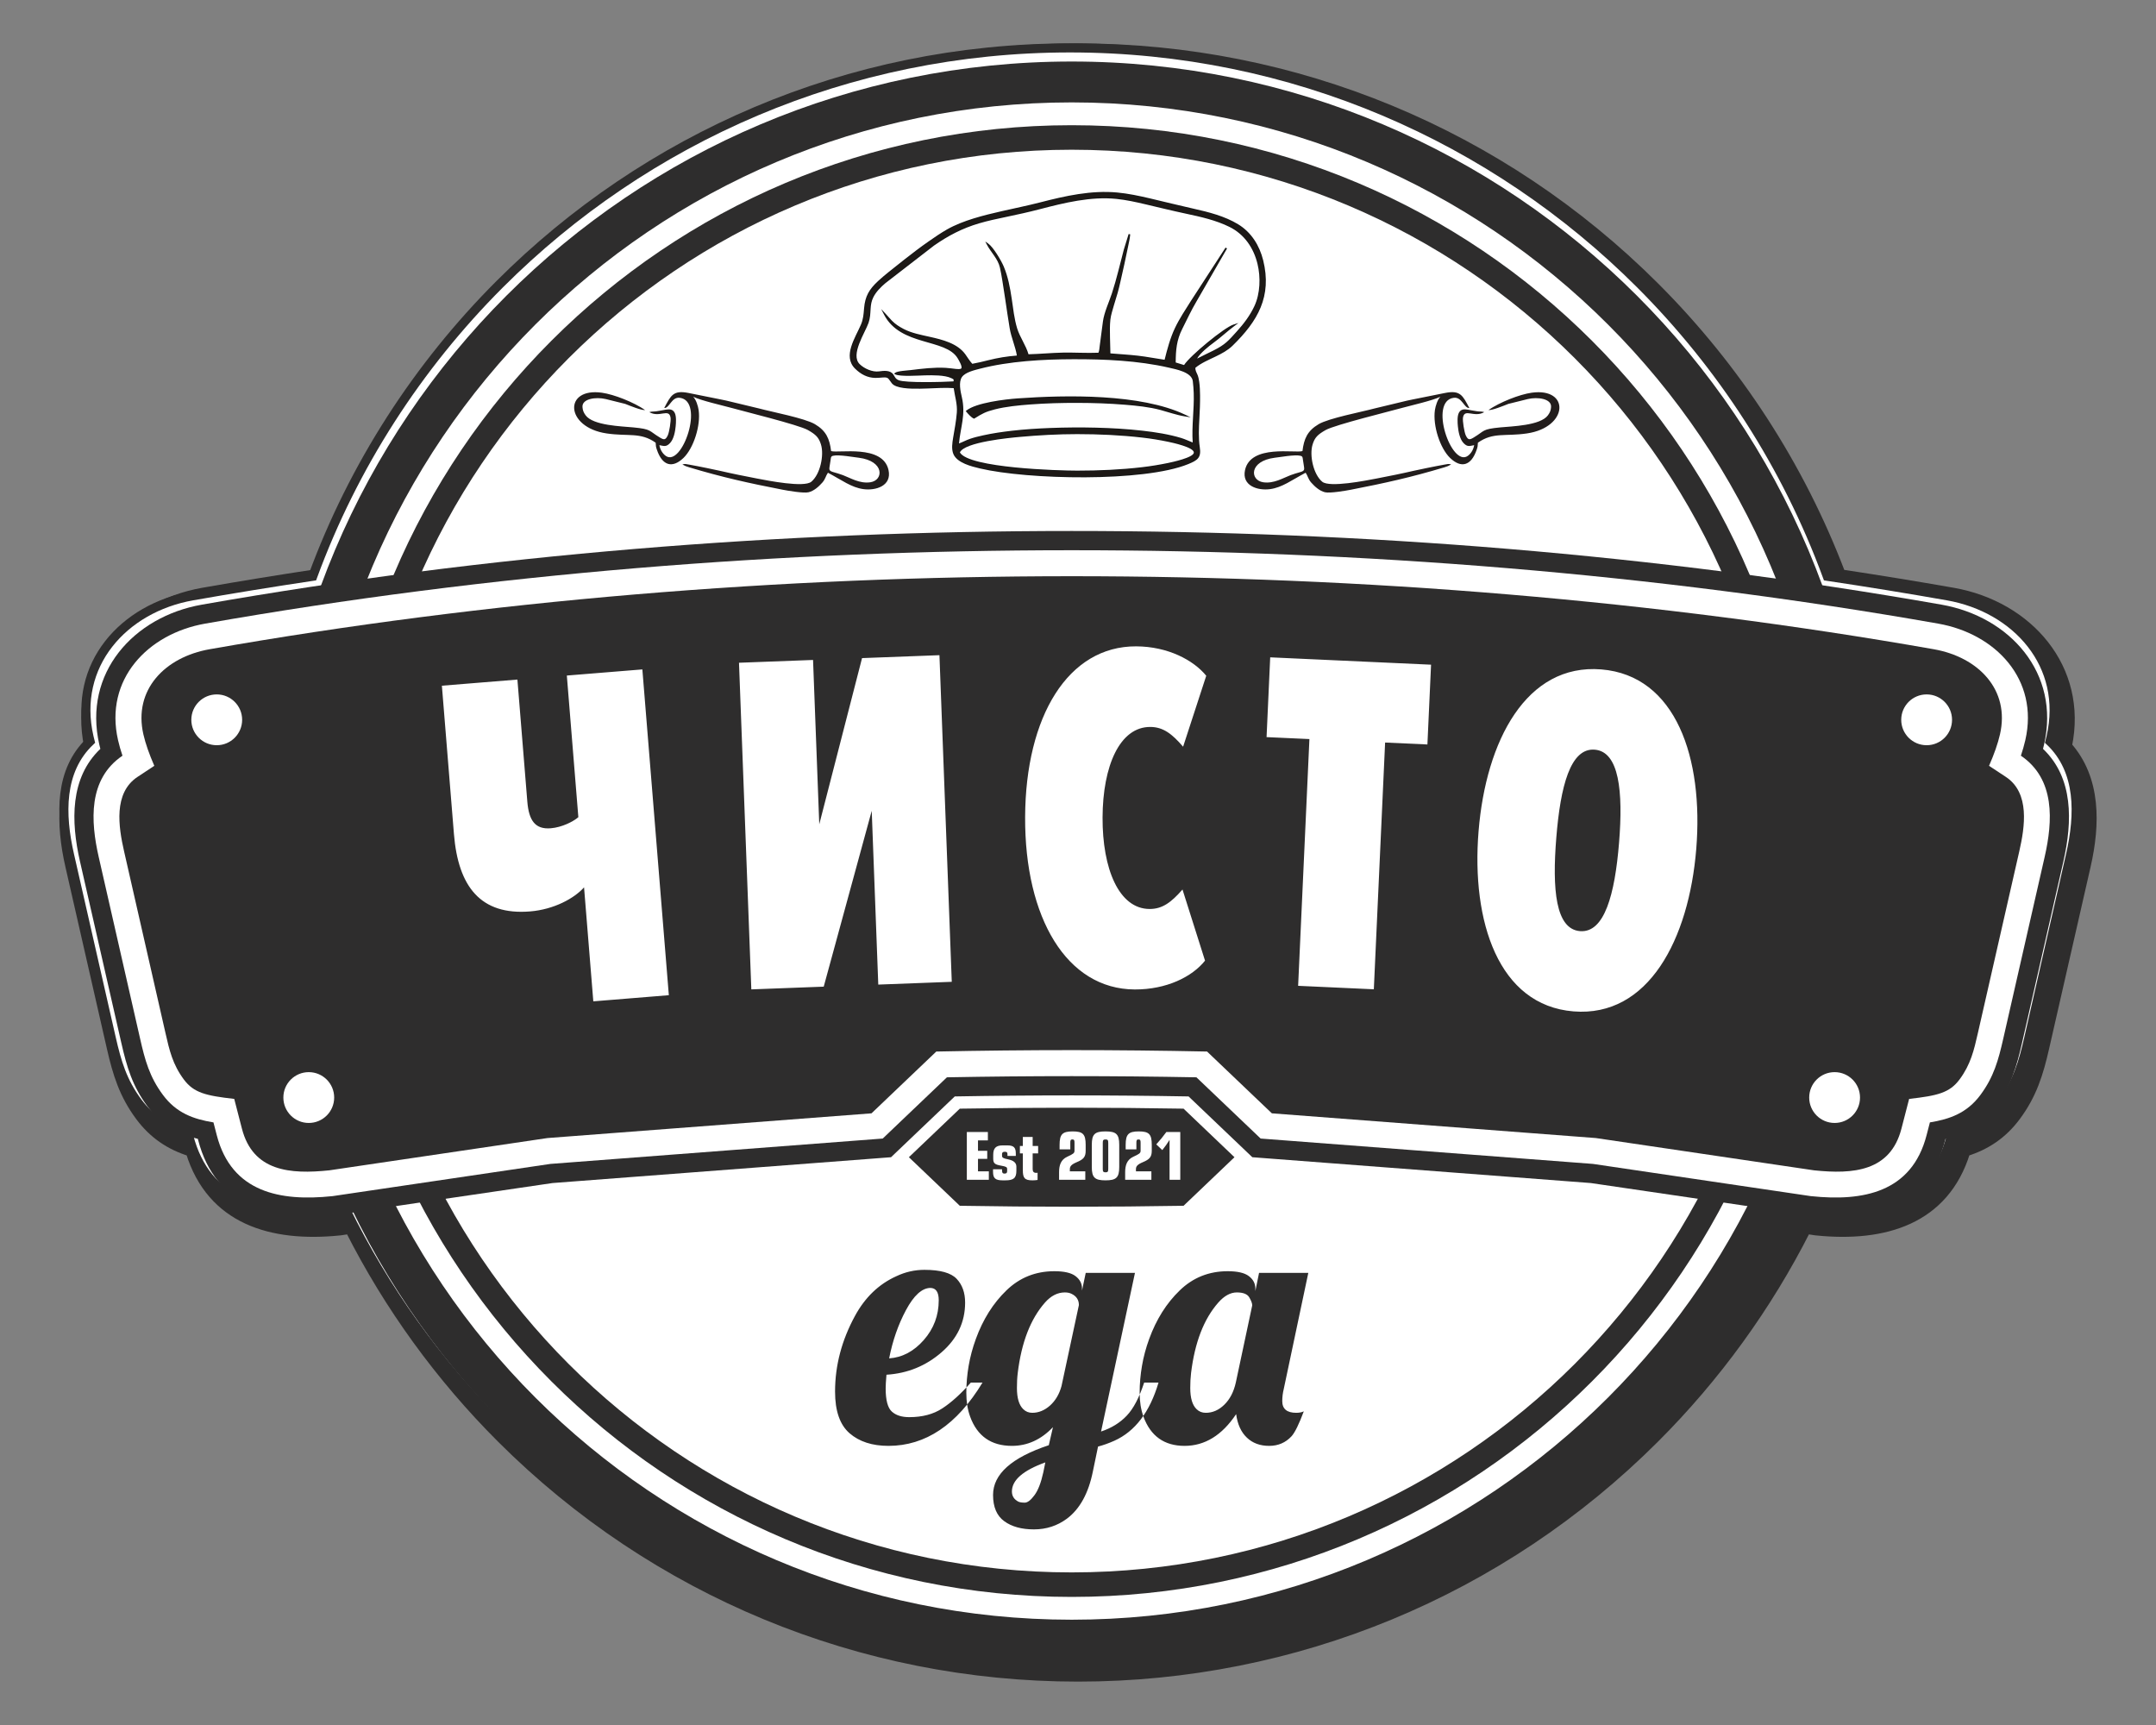 <?xml version="1.0" encoding="UTF-8"?> <svg xmlns="http://www.w3.org/2000/svg" width="135" height="108" viewBox="0 0 135 108" fill="none"><rect x="0" y="0" width="135" height="108" fill="#808080" stroke="none"/> <path fill-rule="evenodd" clip-rule="evenodd" d="M5.547 46.705C4.532 41.84 7.993 37.909 12.709 37.08C15.043 36.67 17.382 36.289 19.725 35.935C22.287 29.183 26.272 23.045 31.387 17.938C40.995 8.343 53.909 3 67.5 3C81.091 3 94.005 8.343 103.613 17.938C108.728 23.045 112.713 29.183 115.275 35.935C117.618 36.289 119.957 36.67 122.291 37.08C127.007 37.909 130.468 41.84 129.453 46.705C131.287 48.767 131.219 51.622 130.629 54.207C129.763 58.005 128.896 61.802 128.03 65.599C127.659 67.226 127.253 68.537 126.24 69.898C125.403 71.022 124.369 71.711 123.086 72.114C121.768 76.406 117.958 77.495 113.76 77.068L113.675 77.059L113.59 77.046C113.429 77.022 113.268 76.998 113.108 76.974C110.661 81.808 107.45 86.231 103.613 90.062C94.005 99.657 81.091 105 67.5 105C53.909 105 40.995 99.657 31.387 90.062C27.55 86.231 24.339 81.808 21.892 76.974C21.732 76.998 21.571 77.022 21.41 77.046L21.325 77.059L21.24 77.068C17.042 77.495 13.232 76.406 11.914 72.114C10.631 71.711 9.597 71.022 8.76 69.898C7.747 68.537 7.341 67.226 6.97 65.599C6.104 61.802 5.237 58.005 4.371 54.207C3.781 51.622 3.712 48.767 5.547 46.705Z" fill="#2E2D2D" stroke="#2E2D2D" stroke-width="0.567"></path> <path fill-rule="evenodd" clip-rule="evenodd" d="M21.626 75.694C21.259 75.749 20.892 75.805 20.525 75.86L20.46 75.87L20.394 75.877C16.497 76.269 12.914 75.358 11.818 71.119C11.812 71.094 11.806 71.07 11.799 71.046C10.523 70.729 9.472 70.145 8.619 68.998C7.67 67.721 7.313 66.511 6.967 64.99C6.096 61.166 5.224 57.342 4.353 53.518C3.778 50.994 3.715 48.246 5.641 46.413C5.618 46.322 5.596 46.231 5.575 46.141C4.539 41.63 7.733 38.066 12.051 37.306C14.556 36.865 17.067 36.457 19.584 36.081C22.134 29.142 26.164 22.918 31.291 17.791C40.429 8.652 53.055 3 67 3C80.945 3 93.571 8.652 102.709 17.791C107.836 22.918 111.866 29.142 114.416 36.081C116.933 36.457 119.444 36.865 121.949 37.306C126.267 38.066 129.461 41.63 128.425 46.141C128.404 46.231 128.382 46.322 128.359 46.413C130.285 48.246 130.222 50.994 129.647 53.518C128.776 57.342 127.904 61.166 127.033 64.99C126.687 66.511 126.33 67.721 125.381 68.998C124.528 70.145 123.477 70.729 122.201 71.046C122.194 71.07 122.188 71.094 122.182 71.119C121.086 75.358 117.503 76.269 113.606 75.877L113.54 75.87L113.475 75.86C113.108 75.805 112.741 75.749 112.374 75.694C109.908 80.726 106.63 85.288 102.709 89.209C93.571 98.347 80.945 104 67 104C53.055 104 40.429 98.347 31.291 89.209C27.37 85.289 24.092 80.726 21.626 75.694Z" fill="white" stroke="#2E2D2D" stroke-width="0.567"></path> <path fill-rule="evenodd" clip-rule="evenodd" d="M67.104 7.839C79.826 7.839 91.344 12.996 99.681 21.333C108.019 29.67 113.175 41.188 113.175 53.91C113.175 66.632 108.019 78.15 99.681 86.487C91.344 94.825 79.826 99.981 67.104 99.981C54.382 99.981 42.864 94.825 34.527 86.487C26.19 78.15 21.033 66.632 21.033 53.91C21.033 41.188 26.19 29.67 34.527 21.333C42.864 12.996 54.382 7.839 67.104 7.839ZM98.596 22.418C90.536 14.359 79.402 9.374 67.104 9.374C54.806 9.374 43.672 14.359 35.612 22.418C27.553 30.478 22.568 41.612 22.568 53.91C22.568 66.208 27.553 77.342 35.612 85.402C43.672 93.461 54.806 98.446 67.104 98.446C79.402 98.446 90.536 93.461 98.596 85.402C106.655 77.342 111.64 66.208 111.64 53.91C111.64 41.612 106.655 30.478 98.596 22.418V22.418Z" fill="#2E2D2D"></path> <path fill-rule="evenodd" clip-rule="evenodd" d="M67.105 3.852C80.927 3.852 93.442 9.455 102.501 18.514C111.559 27.572 117.162 40.087 117.162 53.91C117.162 67.733 111.559 80.247 102.501 89.306C93.442 98.364 80.927 103.967 67.105 103.967C53.282 103.967 40.767 98.364 31.709 89.306C22.65 80.247 17.047 67.733 17.047 53.91C17.047 40.087 22.65 27.572 31.709 18.514C40.767 9.455 53.282 3.852 67.105 3.852ZM100.691 20.323C92.096 11.727 80.221 6.411 67.105 6.411C53.988 6.411 42.113 11.727 33.518 20.323C24.922 28.919 19.606 40.793 19.606 53.91C19.606 67.026 24.922 78.901 33.518 87.496C42.113 96.092 53.988 101.408 67.105 101.408C80.221 101.408 92.096 96.092 100.691 87.496C109.287 78.901 114.603 67.026 114.603 53.91C114.603 40.793 109.287 28.919 100.691 20.323Z" fill="#2E2D2D"></path> <path fill-rule="evenodd" clip-rule="evenodd" d="M74.424 68.646C69.545 68.56 64.664 68.56 59.784 68.646C58.698 69.682 57.611 70.718 56.525 71.754L55.793 72.452L54.786 72.529C48.056 73.043 41.326 73.556 34.596 74.069C30.076 74.737 25.555 75.389 21.038 76.074L20.973 76.084L20.908 76.091C17.044 76.479 13.493 75.577 12.407 71.374C12.401 71.35 12.394 71.326 12.388 71.302C11.123 70.988 10.081 70.409 9.236 69.272C8.295 68.007 7.941 66.807 7.598 65.299C6.735 61.509 5.871 57.718 5.007 53.928C4.437 51.426 4.375 48.702 6.284 46.885C6.261 46.795 6.239 46.705 6.218 46.615C5.192 42.144 8.357 38.611 12.638 37.857C30.59 34.698 48.881 33.244 67.104 33.244C85.328 33.244 103.618 34.698 121.571 37.857C125.852 38.611 129.017 42.144 127.99 46.615C127.97 46.705 127.948 46.795 127.925 46.885C129.834 48.702 129.771 51.426 129.202 53.928C128.338 57.718 127.474 61.509 126.611 65.299C126.267 66.807 125.914 68.007 124.973 69.272C124.127 70.409 123.086 70.988 121.821 71.302C121.814 71.326 121.808 71.35 121.802 71.374C120.716 75.577 117.164 76.479 113.301 76.091L113.236 76.084L113.171 76.074C108.654 75.389 104.132 74.737 99.613 74.069C92.883 73.556 86.153 73.043 79.423 72.529L78.415 72.452L77.684 71.754C76.597 70.718 75.511 69.682 74.424 68.646V68.646Z" fill="#2E2D2D"></path> <path fill-rule="evenodd" clip-rule="evenodd" d="M126.54 47.313C128.701 48.779 128.539 51.411 128.026 53.66C127.163 57.45 126.299 61.241 125.436 65.031C125.13 66.372 124.848 67.419 124.006 68.553C123.158 69.694 122.081 70.07 120.842 70.272C120.773 70.539 120.704 70.805 120.635 71.072C119.706 74.666 116.644 75.227 113.422 74.891L113.387 74.888L113.352 74.883C108.817 74.212 104.282 73.541 99.747 72.871C93.003 72.356 86.259 71.841 79.515 71.327L78.936 71.283L78.516 70.882C77.316 69.738 76.116 68.593 74.916 67.449C69.707 67.351 64.501 67.351 59.293 67.449C58.093 68.593 56.893 69.738 55.693 70.882L55.273 71.283L54.694 71.327C47.95 71.841 41.206 72.356 34.462 72.871C29.927 73.541 25.392 74.212 20.857 74.883L20.822 74.888L20.787 74.891C17.565 75.227 14.502 74.666 13.573 71.072C13.504 70.805 13.435 70.539 13.366 70.272C12.128 70.07 11.051 69.694 10.203 68.553C9.36 67.419 9.078 66.372 8.773 65.031C7.91 61.241 7.046 57.45 6.182 53.66C5.67 51.411 5.507 48.779 7.669 47.313C7.561 46.994 7.467 46.671 7.393 46.345C6.518 42.537 9.254 39.676 12.846 39.044C30.703 35.901 48.979 34.449 67.104 34.449C85.23 34.449 103.506 35.901 121.362 39.044C124.955 39.676 127.69 42.537 126.816 46.345C126.741 46.671 126.647 46.994 126.54 47.313V47.313Z" fill="white"></path> <path fill-rule="evenodd" clip-rule="evenodd" d="M58.628 65.835C57.275 67.124 55.923 68.415 54.57 69.704C47.807 70.22 41.044 70.736 34.281 71.252C29.727 71.926 25.173 72.599 20.619 73.273C18.16 73.529 15.841 73.339 15.149 70.665C14.989 70.044 14.828 69.422 14.667 68.801C12.889 68.599 12.135 68.424 11.509 67.582C10.81 66.642 10.607 65.755 10.36 64.67C9.497 60.88 8.633 57.089 7.769 53.299C7.42 51.766 7.092 49.644 8.612 48.64C8.962 48.409 9.312 48.178 9.662 47.947C9.341 47.211 9.113 46.563 8.979 45.981C8.337 43.184 10.33 41.138 13.129 40.647C47.754 34.552 86.455 34.552 121.08 40.647C123.879 41.138 125.872 43.184 125.23 45.981C125.096 46.563 124.868 47.211 124.546 47.947C124.897 48.178 125.247 48.409 125.597 48.64C127.117 49.644 126.789 51.766 126.44 53.299C125.576 57.089 124.712 60.88 123.849 64.67C123.602 65.755 123.398 66.642 122.7 67.582C122.074 68.424 121.32 68.599 119.542 68.801C119.381 69.422 119.22 70.044 119.06 70.665C118.368 73.339 116.048 73.529 113.59 73.273C109.036 72.599 104.482 71.926 99.928 71.252C93.165 70.736 86.402 70.22 79.639 69.704C78.286 68.415 76.934 67.124 75.581 65.835C69.854 65.718 64.355 65.718 58.628 65.835Z" fill="#2E2D2D"></path> <path fill-rule="evenodd" clip-rule="evenodd" d="M20.478 72.158C25.024 71.486 29.57 70.814 34.116 70.141L34.155 70.135L34.195 70.132C40.825 69.626 47.455 69.121 54.085 68.615C55.341 67.417 56.597 66.219 57.853 65.022L58.169 64.72L58.605 64.711C64.272 64.596 69.936 64.596 75.604 64.711L76.04 64.72L76.356 65.022C77.612 66.219 78.868 67.417 80.124 68.615C86.754 69.121 93.384 69.626 100.014 70.132L100.053 70.135L100.093 70.141C104.638 70.814 109.184 71.486 113.73 72.158C115.485 72.34 117.44 72.443 117.972 70.384C118.133 69.763 118.293 69.141 118.454 68.52L118.648 67.772L119.415 67.685C120.167 67.6 121.306 67.575 121.798 66.912C122.375 66.135 122.543 65.344 122.754 64.421C123.617 60.63 124.481 56.84 125.345 53.049C125.561 52.1 125.97 50.233 124.978 49.577C124.628 49.346 124.278 49.115 123.928 48.884L123.139 48.363L123.517 47.497C123.764 46.932 123.997 46.331 124.135 45.729C124.65 43.488 122.912 42.109 120.886 41.753C103.187 38.638 85.07 37.199 67.104 37.199C49.139 37.199 31.022 38.638 13.323 41.753C11.297 42.109 9.559 43.488 10.073 45.729C10.211 46.331 10.445 46.932 10.691 47.497L11.07 48.363L10.281 48.884C9.931 49.115 9.581 49.346 9.231 49.577C8.238 50.233 8.648 52.1 8.864 53.049C9.728 56.84 10.591 60.63 11.455 64.421C11.665 65.344 11.833 66.135 12.41 66.912C12.903 67.575 14.041 67.6 14.794 67.685L15.561 67.772L15.755 68.52C15.915 69.141 16.076 69.763 16.236 70.384C16.769 72.443 18.723 72.34 20.478 72.158V72.158Z" fill="#2E2D2D"></path> <path fill-rule="evenodd" clip-rule="evenodd" d="M32.398 42.547L27.669 42.931L28.424 52.222C28.692 55.516 30.098 57.315 33.193 57.063C34.688 56.941 35.962 56.243 36.571 55.556L37.151 62.693L41.88 62.308L40.222 41.911L35.493 42.295L36.214 51.163C35.887 51.445 35.181 51.8 34.485 51.857C33.511 51.936 33.116 51.373 33.019 50.191L32.398 42.547V42.547ZM47.045 61.944L51.578 61.773L54.584 50.763L54.994 61.644L59.596 61.47L58.824 41.02L53.978 41.203L51.299 51.608L50.91 41.319L46.273 41.494L47.045 61.944V61.944ZM64.189 51.157C64.162 57.47 66.794 61.93 71.051 61.949C73.039 61.957 74.648 61.159 75.454 60.145L74.043 55.691C73.342 56.493 72.782 56.914 71.98 56.91C70.061 56.902 69.025 54.398 69.038 51.178C69.052 47.958 70.109 45.505 72.028 45.513C72.83 45.516 73.387 45.943 74.081 46.751L75.53 42.308C74.732 41.33 73.131 40.476 71.142 40.467C66.886 40.449 64.216 44.844 64.189 51.157V51.157ZM81.284 61.721L86.024 61.938L86.73 46.489L89.379 46.61L89.607 41.615L79.535 41.155L79.307 46.15L81.99 46.272L81.284 61.721V61.721ZM98.525 63.322C103.219 63.703 105.753 58.808 106.213 53.15C106.673 47.491 104.96 42.293 100.266 41.911C95.572 41.529 93.042 46.382 92.582 52.041C92.121 57.7 93.831 62.94 98.525 63.322V63.322ZM98.934 58.297C97.403 58.172 97.185 55.689 97.45 52.437C97.711 49.228 98.327 46.812 99.857 46.936C101.387 47.061 101.64 49.547 101.379 52.757C101.115 56.008 100.464 58.421 98.934 58.297V58.297Z" fill="white"></path> <path fill-rule="evenodd" clip-rule="evenodd" d="M13.571 43.476C14.45 43.476 15.162 44.188 15.162 45.066C15.162 45.945 14.45 46.657 13.571 46.657C12.693 46.657 11.98 45.945 11.98 45.066C11.98 44.188 12.693 43.476 13.571 43.476Z" fill="white"></path> <path fill-rule="evenodd" clip-rule="evenodd" d="M19.334 67.125C20.212 67.125 20.925 67.837 20.925 68.716C20.925 69.595 20.212 70.307 19.334 70.307C18.455 70.307 17.743 69.595 17.743 68.716C17.743 67.837 18.455 67.125 19.334 67.125Z" fill="white"></path> <path fill-rule="evenodd" clip-rule="evenodd" d="M120.638 43.476C119.759 43.476 119.047 44.188 119.047 45.066C119.047 45.945 119.759 46.657 120.638 46.657C121.517 46.657 122.229 45.945 122.229 45.066C122.229 44.188 121.517 43.476 120.638 43.476Z" fill="white"></path> <path fill-rule="evenodd" clip-rule="evenodd" d="M114.876 67.125C113.997 67.125 113.285 67.837 113.285 68.716C113.285 69.595 113.997 70.307 114.876 70.307C115.755 70.307 116.467 69.595 116.467 68.716C116.467 67.837 115.755 67.125 114.876 67.125Z" fill="white"></path> <path fill-rule="evenodd" clip-rule="evenodd" d="M74.11 69.412C69.44 69.333 64.769 69.333 60.099 69.412C59.085 70.379 58.071 71.346 57.057 72.313L56.911 72.452L57.057 72.591C58.071 73.558 59.085 74.525 60.099 75.492C64.769 75.571 69.44 75.571 74.11 75.492C75.124 74.525 76.138 73.558 77.152 72.591L77.298 72.452L77.152 72.313C76.138 71.346 75.124 70.379 74.11 69.412Z" fill="#2E2D2D"></path> <path fill-rule="evenodd" clip-rule="evenodd" d="M60.539 70.872V73.864H61.917V73.337H61.238V72.554H61.817V72.05H61.238V71.399H61.857V70.872H60.539V70.872ZM63.606 72.37V72.222C63.606 71.855 63.487 71.711 63.071 71.711H62.788C62.364 71.711 62.192 71.882 62.192 72.298V72.546C62.192 72.829 62.296 72.913 62.668 72.977C63.007 73.037 63.063 73.073 63.063 73.193V73.325C63.063 73.432 63.015 73.477 62.903 73.477C62.76 73.477 62.744 73.412 62.744 73.205H62.18V73.365C62.18 73.768 62.324 73.9 62.788 73.9H62.947C63.463 73.9 63.642 73.764 63.642 73.293V73.041C63.642 72.793 63.447 72.65 63.127 72.586C62.803 72.522 62.744 72.474 62.744 72.362V72.246C62.744 72.162 62.799 72.11 62.911 72.11C63.035 72.11 63.083 72.146 63.083 72.254V72.37H63.606V72.37ZM64.046 71.183V71.747H63.862V72.214H64.046V73.257C64.046 73.736 64.142 73.9 64.645 73.9C64.749 73.9 64.861 73.892 64.969 73.876V73.424C64.948 73.428 64.916 73.432 64.889 73.432C64.729 73.432 64.661 73.357 64.661 73.193V72.214H65.004V71.747H64.661V71.183H64.046V71.183ZM67.018 71.959V71.551C67.018 71.391 67.038 71.339 67.15 71.339C67.261 71.339 67.281 71.391 67.281 71.551V72.042C67.281 72.198 67.206 72.246 66.818 72.426C66.427 72.609 66.315 72.957 66.315 73.388V73.864H67.957V73.337H66.99V73.205C66.99 73.029 67.066 72.913 67.425 72.761C67.837 72.59 67.98 72.438 67.98 72.05V71.675C67.98 71.004 67.805 70.836 67.165 70.836C66.526 70.836 66.347 71.012 66.347 71.679V71.959H67.018V71.959ZM69.223 70.836C68.556 70.836 68.364 71.004 68.364 71.675V73.061C68.364 73.732 68.556 73.9 69.223 73.9C69.89 73.9 70.082 73.732 70.082 73.061V71.675C70.082 71.004 69.89 70.836 69.223 70.836ZM69.223 71.339C69.359 71.339 69.394 71.383 69.394 71.551V73.189C69.394 73.357 69.359 73.397 69.223 73.397C69.087 73.397 69.051 73.353 69.051 73.189V71.551C69.051 71.387 69.087 71.339 69.223 71.339ZM71.156 71.959V71.551C71.156 71.391 71.176 71.339 71.288 71.339C71.4 71.339 71.42 71.391 71.42 71.551V72.042C71.42 72.198 71.344 72.246 70.956 72.426C70.565 72.609 70.453 72.957 70.453 73.388V73.864H72.095V73.337H71.128V73.205C71.128 73.029 71.204 72.913 71.564 72.761C71.975 72.59 72.119 72.438 72.119 72.05V71.675C72.119 71.004 71.943 70.836 71.304 70.836C70.665 70.836 70.485 71.012 70.485 71.679V71.959H71.156V71.959ZM73.034 70.872C72.85 71.128 72.638 71.387 72.402 71.647L72.778 72.006C72.942 71.807 73.097 71.587 73.233 71.367V73.864H73.904V70.872H73.034V70.872Z" fill="white"></path> <path fill-rule="evenodd" clip-rule="evenodd" d="M61.52 86.563C59.918 89.204 57.955 90.524 55.632 90.524C54.615 90.524 53.804 90.26 53.198 89.736C52.591 89.207 52.288 88.34 52.288 87.127C52.288 85.496 52.702 83.918 53.533 82.391C54.165 81.227 55.029 80.396 56.124 79.903C56.688 79.635 57.273 79.503 57.88 79.503C58.872 79.503 59.543 79.689 59.9 80.064C60.254 80.435 60.432 80.935 60.432 81.552C60.432 82.773 59.94 83.811 58.958 84.664C57.977 85.517 56.824 85.988 55.507 86.07C55.471 86.474 55.457 86.759 55.457 86.927C55.457 87.659 55.585 88.144 55.842 88.376C56.099 88.611 56.463 88.726 56.931 88.726C57.752 88.726 58.444 88.544 59.004 88.176C59.565 87.812 60.161 87.273 60.789 86.563H61.52ZM58.78 81.406C58.78 80.892 58.601 80.635 58.248 80.635C57.723 80.649 57.22 81.109 56.731 82.019C56.242 82.93 55.892 83.936 55.675 85.046C56.499 84.989 57.22 84.607 57.844 83.897C58.469 83.187 58.78 82.355 58.78 81.406ZM65.932 89.354C65.186 90.135 64.329 90.524 63.362 90.524C62.063 90.524 61.192 89.914 60.746 88.694C60.585 88.254 60.507 87.755 60.507 87.195C60.507 86.634 60.557 86.074 60.653 85.51C60.75 84.95 60.9 84.389 61.103 83.832C61.549 82.605 62.188 81.591 63.016 80.792C63.844 79.989 64.847 79.589 66.017 79.589C66.631 79.589 67.074 79.689 67.345 79.896C67.616 80.103 67.752 80.36 67.752 80.674V80.799L67.984 79.693H71.067L68.944 89.625C69.594 89.411 70.129 89.079 70.55 88.636C70.971 88.194 71.335 87.502 71.642 86.563H72.541C71.999 88.401 71.078 89.614 69.783 90.2C69.426 90.36 69.083 90.482 68.755 90.567L68.434 92.113C68.159 93.487 67.616 94.479 66.802 95.085C66.203 95.528 65.514 95.753 64.74 95.753C63.969 95.753 63.348 95.582 62.88 95.239C62.413 94.9 62.181 94.35 62.181 93.597C62.181 92.295 63.344 91.256 65.671 90.482L65.932 89.354ZM67.556 81.709C67.556 81.391 67.406 81.156 67.106 81.01C66.992 80.949 66.849 80.917 66.674 80.917C66.224 80.917 65.807 81.127 65.432 81.552C64.526 82.58 63.958 84.05 63.726 85.967C63.69 86.26 63.676 86.57 63.676 86.898C63.676 87.53 63.808 87.973 64.072 88.226C64.226 88.379 64.415 88.454 64.636 88.454C65.032 88.454 65.403 88.305 65.746 88.001C66.085 87.698 66.328 87.291 66.467 86.781L67.556 81.709ZM65.454 91.559C64.058 92.063 63.362 92.669 63.362 93.38C63.362 93.665 63.498 93.879 63.769 94.018C63.858 94.058 63.994 94.079 64.165 94.079C64.34 94.079 64.543 93.926 64.772 93.615C65.004 93.305 65.186 92.826 65.329 92.177L65.454 91.559ZM77.402 88.537C76.517 89.864 75.439 90.524 74.172 90.524C72.906 90.524 72.045 89.914 71.599 88.694C71.439 88.254 71.36 87.755 71.36 87.195C71.36 86.634 71.41 86.074 71.507 85.51C71.603 84.95 71.753 84.389 71.956 83.832C72.402 82.605 73.041 81.591 73.869 80.792C74.697 79.989 75.7 79.589 76.871 79.589C77.484 79.589 77.927 79.689 78.198 79.896C78.47 80.103 78.605 80.36 78.605 80.674V80.831L78.837 79.693H81.921L80.382 86.97C80.322 87.212 80.29 87.466 80.29 87.723C80.29 88.212 80.582 88.454 81.168 88.454C81.357 88.454 81.514 88.422 81.639 88.362C81.339 89.161 81.086 89.682 80.875 89.918C80.504 90.321 80.036 90.524 79.469 90.524C78.901 90.524 78.434 90.353 78.073 90.007C77.709 89.661 77.488 89.172 77.402 88.537ZM78.409 81.73C78.409 81.598 78.345 81.431 78.223 81.224C78.102 81.02 77.841 80.917 77.445 80.917C77.049 80.917 76.66 81.127 76.285 81.552C75.379 82.58 74.811 84.05 74.579 85.967C74.544 86.26 74.529 86.57 74.529 86.898C74.529 87.53 74.661 87.973 74.925 88.226C75.079 88.379 75.272 88.454 75.5 88.454C75.925 88.454 76.314 88.287 76.66 87.948C77.01 87.609 77.249 87.148 77.381 86.563L78.409 81.73Z" fill="#2E2D2D"></path> <path fill-rule="evenodd" clip-rule="evenodd" d="M59.717 24.3C59.19 24.26 58.602 24.305 58.074 24.322C57.537 24.339 56.642 24.376 56.142 24.191C55.818 24.071 55.831 23.945 55.635 23.717C55.618 23.696 55.597 23.679 55.574 23.666C55.49 23.621 55.368 23.627 55.277 23.633C55.122 23.644 54.973 23.662 54.816 23.66C54.306 23.651 53.908 23.436 53.546 23.084C52.743 22.302 53.57 21.122 53.909 20.324C54.058 19.974 54.074 19.672 54.105 19.302C54.17 18.544 54.419 18.121 54.98 17.598C55.19 17.402 55.419 17.215 55.642 17.033C55.953 16.779 56.269 16.529 56.586 16.282C57.095 15.885 57.618 15.479 58.15 15.112C58.527 14.852 58.896 14.594 59.295 14.367C60.299 13.796 61.606 13.477 62.728 13.221C63.533 13.037 64.344 12.874 65.144 12.668C66.71 12.264 68.333 11.901 69.959 12.053C70.645 12.117 71.32 12.261 71.99 12.417C72.9 12.63 73.806 12.859 74.719 13.062C75.671 13.275 76.688 13.53 77.529 14.043C78.353 14.545 78.866 15.372 79.095 16.297C79.655 18.557 78.758 20.102 77.179 21.642C76.879 21.936 76.495 22.139 76.12 22.32C75.699 22.524 75.207 22.727 74.848 23.029C74.848 23.113 74.859 23.185 74.893 23.265C74.924 23.34 74.962 23.408 74.991 23.485C75.042 23.621 75.071 23.767 75.091 23.912C75.13 24.186 75.14 24.472 75.143 24.749C75.148 25.237 75.127 25.729 75.099 26.216C75.067 26.773 75.038 27.446 75.125 27.995C75.229 28.653 74.994 28.815 74.4 29.057C71.603 30.198 64.33 30.03 61.363 29.329C60.836 29.204 59.933 28.987 59.697 28.425C59.567 28.116 59.629 27.719 59.683 27.398C59.772 26.87 59.87 26.37 59.913 25.833C59.955 25.301 59.788 24.817 59.717 24.3V24.3ZM60.104 28.326C60.654 29.306 66.334 29.467 67.448 29.466C68.811 29.466 70.178 29.407 71.532 29.248C72.066 29.185 72.611 29.096 73.138 28.987C73.371 28.938 74.759 28.647 74.755 28.331C74.75 27.999 73.395 27.712 73.149 27.66C72.62 27.549 72.07 27.459 71.533 27.398C70.179 27.242 68.811 27.18 67.448 27.18C66.261 27.18 65.031 27.247 63.85 27.355C63.244 27.41 60.392 27.672 60.104 28.326V28.326ZM74.683 27.703C74.612 26.669 74.781 25.646 74.747 24.614C74.738 24.363 74.719 24.113 74.689 23.864C74.621 23.299 73.637 23.121 73.179 23.015C71.268 22.576 69.17 22.485 67.213 22.49C65.326 22.494 63.188 22.61 61.362 23.084C61.029 23.17 60.444 23.304 60.234 23.603C60.01 23.923 60.145 24.517 60.226 24.865C60.48 25.962 60.144 26.727 60.047 27.766C60.283 27.677 60.505 27.554 60.747 27.472C61.014 27.381 61.29 27.317 61.566 27.256C62.155 27.125 62.754 27.04 63.352 26.97C64.151 26.878 64.96 26.827 65.763 26.796C66.722 26.759 67.684 26.752 68.642 26.776C69.612 26.801 70.586 26.857 71.549 26.967C72.35 27.058 73.191 27.189 73.964 27.423C74.214 27.499 74.442 27.613 74.683 27.703V27.703ZM60.515 25.702C61.123 25.213 62.933 24.999 63.726 24.943C66.774 24.727 71.419 24.641 74.205 25.962L74.553 26.127L74.173 26.066C73.671 25.985 73.16 25.802 72.668 25.669C71.971 25.48 71.161 25.398 70.442 25.34C69.457 25.259 68.463 25.226 67.475 25.224C66.488 25.221 65.495 25.248 64.51 25.322C63.789 25.377 62.983 25.453 62.282 25.633C61.705 25.782 61.509 25.892 61.019 26.198L60.995 26.213L60.968 26.202C60.818 26.139 60.613 25.907 60.507 25.78L60.471 25.737L60.515 25.702V25.702ZM60.882 22.777C61.221 22.718 61.548 22.637 61.883 22.553C62.495 22.399 63.046 22.311 63.674 22.261C63.577 21.683 63.321 21.135 63.223 20.553C63.121 19.95 63.036 19.343 62.945 18.738C62.887 18.354 62.829 17.97 62.766 17.586C62.72 17.309 62.674 17.024 62.611 16.751C62.481 16.188 62.05 15.807 61.797 15.319L61.694 15.12L61.878 15.249C62.198 15.475 62.693 16.314 62.849 16.684C63.119 17.326 63.246 18.007 63.348 18.693C63.439 19.308 63.507 19.959 63.688 20.554C63.858 21.114 64.243 21.626 64.4 22.181C65.119 22.163 65.837 22.091 66.556 22.077C67.297 22.063 68.039 22.115 68.779 22.084C68.836 21.963 68.845 21.773 68.862 21.644L69.062 20.123C69.135 19.569 69.449 18.9 69.626 18.359C69.918 17.466 70.129 16.533 70.371 15.622L70.671 14.652L70.768 14.671L70.764 14.72C70.748 14.928 70.686 15.188 70.644 15.395C70.568 15.776 70.486 16.157 70.403 16.537C70.322 16.906 70.24 17.276 70.154 17.644C70.102 17.866 70.052 18.1 69.988 18.318C69.908 18.591 69.822 18.862 69.742 19.135C69.665 19.398 69.557 19.741 69.527 20.012C69.487 20.373 69.496 20.768 69.503 21.131C69.509 21.462 69.522 21.794 69.528 22.125C70.104 22.175 70.681 22.204 71.256 22.27C71.815 22.333 72.366 22.446 72.923 22.525C73.091 21.852 73.273 21.166 73.571 20.538C73.85 19.949 74.233 19.378 74.581 18.825L76.74 15.501L76.832 15.557L74.912 18.884C74.586 19.434 74.32 20.017 74.031 20.586C73.671 21.295 73.622 21.919 73.617 22.694L74.141 22.855C74.517 22.267 76.656 20.506 77.231 20.322L77.545 20.222L77.281 20.419C76.831 20.754 76.422 21.145 75.966 21.475C75.705 21.664 75.144 22.106 74.956 22.452C75.299 22.275 75.65 22.111 75.995 21.938C76.728 21.568 76.919 21.333 77.452 20.742C77.887 20.259 78.263 19.765 78.542 19.173C78.913 18.384 78.943 17.358 78.74 16.521C78.499 15.526 77.919 14.669 76.987 14.207C76.141 13.787 75.176 13.572 74.257 13.377C73.409 13.197 72.572 12.99 71.729 12.792C71.127 12.65 70.518 12.515 69.901 12.452C68.307 12.29 66.642 12.697 65.11 13.097C64.408 13.281 63.703 13.434 62.993 13.583C62.425 13.702 61.854 13.821 61.297 13.986C60.249 14.296 59.377 14.753 58.483 15.376L55.434 17.733C55.148 17.976 54.851 18.273 54.683 18.613C54.568 18.846 54.531 19.062 54.515 19.317C54.494 19.64 54.492 19.905 54.383 20.218C54.166 20.839 53.228 22.213 53.83 22.8C54.114 23.078 54.63 23.309 55.036 23.252C55.329 23.212 55.739 23.161 55.933 23.441C56.048 23.607 56.062 23.718 56.273 23.806C56.694 23.981 59.062 23.92 59.706 23.878C59.728 23.736 59.715 23.749 59.566 23.675C59.164 23.476 58.375 23.49 57.928 23.5C57.547 23.508 56.364 23.593 56.054 23.439L55.984 23.403L56.041 23.349C56.174 23.224 56.813 23.197 57.014 23.172C57.742 23.082 58.474 22.991 59.209 23.03C59.429 23.042 59.643 23.078 59.862 23.1C59.934 23.107 60.136 23.129 60.191 23.066C60.284 22.958 60.019 22.521 59.967 22.433C59.213 21.172 56.392 21.701 55.355 19.697L55.175 19.349L55.444 19.634C55.582 19.781 55.711 19.937 55.851 20.081C56.068 20.302 56.304 20.45 56.578 20.594C57.078 20.857 57.681 20.968 58.228 21.091C59.011 21.266 59.943 21.495 60.441 22.177C60.58 22.368 60.719 22.605 60.881 22.777H60.882Z" fill="#151616"></path> <path fill-rule="evenodd" clip-rule="evenodd" d="M59.766 24.25C59.835 24.796 60.012 25.273 59.968 25.838C59.794 28.049 58.92 28.696 61.376 29.276C64.417 29.995 71.659 30.116 74.379 29.007C75.066 28.727 75.155 28.538 75.071 28.004C74.989 27.489 75.013 26.755 75.044 26.214C75.226 23.044 74.786 23.611 74.793 23.004C75.429 22.456 76.494 22.235 77.141 21.604C78.667 20.114 79.605 18.586 79.041 16.311C78.782 15.263 78.206 14.521 77.5 14.09C76.706 13.606 75.743 13.348 74.707 13.117C70.3 12.133 69.704 11.55 65.157 12.722C63.279 13.206 60.848 13.547 59.322 14.416C58.891 14.661 58.549 14.904 58.181 15.158C57.442 15.668 55.562 17.131 55.017 17.639C53.805 18.77 54.371 19.378 53.96 20.346C53.623 21.138 52.812 22.294 53.585 23.046C54.603 24.037 55.379 23.334 55.677 23.682C55.861 23.896 55.85 24.025 56.161 24.14C56.938 24.428 58.824 24.169 59.766 24.25V24.25ZM60.549 25.746C60.637 25.851 60.849 26.093 60.99 26.152C61.463 25.857 61.602 25.753 62.269 25.581C64.438 25.021 70.518 25.032 72.682 25.617C73.145 25.742 73.74 25.942 74.182 26.012C71.404 24.695 66.711 24.787 63.73 24.998C62.931 25.055 61.139 25.272 60.549 25.746V25.746ZM60.044 28.33C60.528 29.337 66.026 29.523 67.448 29.522C68.813 29.522 70.195 29.461 71.538 29.303C72.188 29.227 74.816 28.847 74.81 28.331C74.803 27.788 72.157 27.415 71.54 27.344C70.202 27.19 68.819 27.126 67.448 27.126C66.061 27.125 60.398 27.319 60.044 28.33V28.33ZM59.985 27.848C60.255 27.756 60.463 27.627 60.764 27.525C61.03 27.435 61.305 27.371 61.578 27.31C62.16 27.181 62.757 27.096 63.359 27.026C66.059 26.713 71.305 26.675 73.948 27.477C74.26 27.571 74.471 27.691 74.745 27.784C74.656 26.702 74.837 25.682 74.802 24.613C74.793 24.358 74.774 24.106 74.744 23.858C74.675 23.292 73.837 23.111 73.191 22.963C71.347 22.539 69.185 22.431 67.213 22.436C65.319 22.44 63.106 22.576 61.349 23.031C60.154 23.341 59.86 23.527 60.172 24.878C60.437 26.021 60.071 26.76 59.985 27.848V27.848ZM59.754 23.931C59.79 23.707 59.768 23.714 59.591 23.627C58.791 23.23 56.565 23.633 56.079 23.39C56.193 23.282 56.86 23.247 57.021 23.227C57.744 23.138 58.469 23.046 59.206 23.086C60.004 23.129 60.636 23.447 60.014 22.405C59.249 21.125 56.427 21.65 55.404 19.673C55.803 20.096 55.888 20.294 56.553 20.643C57.042 20.901 57.631 21.014 58.217 21.145C59.032 21.328 59.92 21.556 60.396 22.21C60.537 22.402 60.711 22.683 60.862 22.837C61.935 22.652 62.245 22.423 63.737 22.312C63.652 21.735 63.379 21.146 63.277 20.544C63.122 19.624 62.83 17.457 62.665 16.739C62.535 16.177 62.052 15.693 61.846 15.295C62.144 15.504 62.636 16.322 62.798 16.706C63.345 18.003 63.293 19.443 63.636 20.571C63.8 21.113 64.228 21.737 64.358 22.238C65.084 22.222 65.824 22.147 66.558 22.133C67.296 22.119 68.094 22.171 68.812 22.139C68.887 22.013 68.895 21.817 68.916 21.652L69.116 20.131C69.181 19.646 69.52 18.86 69.678 18.377C69.938 17.581 70.198 16.491 70.423 15.639L70.709 14.716C70.681 15.075 70.058 17.885 69.936 18.304C69.818 18.706 69.512 19.644 69.473 20.006C69.412 20.562 69.465 21.578 69.474 22.176C70.075 22.23 70.651 22.257 71.25 22.325C71.832 22.391 72.399 22.509 72.965 22.587C73.435 20.701 73.644 20.416 74.628 18.856L76.758 15.577L74.865 18.857C74.538 19.407 74.275 19.985 73.982 20.562C73.625 21.264 73.566 21.861 73.562 22.736L74.166 22.921C74.483 22.346 76.722 20.544 77.248 20.376C76.851 20.671 76.37 21.116 75.934 21.431C75.619 21.659 74.941 22.198 74.849 22.571C75.214 22.377 75.603 22.198 76.019 21.988C76.801 21.594 76.961 21.369 77.493 20.779C77.924 20.302 78.302 19.812 78.592 19.197C79.264 17.769 78.986 15.136 77.012 14.158C76.187 13.749 75.237 13.53 74.268 13.324C70.023 12.421 69.735 11.832 65.096 13.045C62.123 13.823 60.834 13.671 58.45 15.333L55.399 17.692C54.094 18.802 54.64 19.316 54.331 20.2C54.094 20.881 53.155 22.22 53.791 22.84C54.033 23.076 54.566 23.374 55.043 23.308C56.137 23.155 55.748 23.648 56.252 23.857C56.675 24.033 59.153 23.975 59.754 23.931H59.754Z" fill="#1D1916"></path> <path fill-rule="evenodd" clip-rule="evenodd" d="M41.59 25.546C41.922 25.565 42.044 24.845 42.559 24.905C44.153 25.091 42.712 29.287 41.682 28.539C41.457 28.375 41.324 28.104 41.289 27.871C41.568 27.921 41.709 28.003 41.959 27.735C42.195 27.48 42.277 27.01 42.308 26.687C42.331 26.458 42.356 26.071 42.252 25.856C42.132 25.609 41.908 25.609 41.681 25.65C41.491 25.684 41.283 25.724 41.094 25.751C40.923 25.776 40.825 25.749 40.656 25.803C41.293 26.174 41.887 25.541 41.988 26.145C42.022 26.348 41.906 27.058 41.816 27.252C41.674 27.561 41.572 27.545 41.324 27.396C40.607 26.968 40.82 26.871 39.655 26.759C38.927 26.688 37.141 26.648 36.668 26C36.532 25.813 36.49 25.687 36.473 25.491C36.427 24.966 37.3 24.837 37.928 24.984L39.147 25.287C39.465 25.413 40.165 25.698 40.396 25.673C39.685 25.183 38.45 24.694 37.688 24.587C35.28 24.25 35.373 26.751 37.98 27.136C39.345 27.338 40.103 27.043 41.055 27.717C41.066 27.929 41.067 27.966 41.132 28.157C41.475 29.17 42.105 29.334 42.796 28.671C43.425 28.066 43.886 26.647 43.746 25.675C43.71 25.424 43.583 25.008 43.401 24.839C43.936 25.091 45.175 25.367 45.812 25.541C46.429 25.718 50.007 26.596 50.583 26.922C51.095 27.211 51.272 27.397 51.406 27.83C51.611 28.493 51.364 29.692 50.801 30.161C50.343 30.542 48.048 30.084 47.418 29.963C46.642 29.814 45.85 29.656 45.075 29.476C44.879 29.431 43.728 29.189 43.164 29.091C43.005 29.064 42.879 29.022 42.728 29.081C42.897 29.176 42.967 29.202 43.153 29.258C45.233 29.883 46.892 30.25 49.003 30.66C49.34 30.726 50.326 30.894 50.631 30.819C50.967 30.736 51.259 30.474 51.486 30.219C51.692 29.988 51.692 29.815 51.842 29.597C52.731 30.068 53.299 30.518 54.067 30.624C54.834 30.729 55.855 30.421 55.635 29.427C55.277 27.804 52.481 28.389 52.04 28.241C51.945 27.473 51.734 26.976 51.029 26.558C50.392 26.181 48.299 25.783 47.535 25.575L45.475 25.08C45.241 25.026 45.021 24.99 44.795 24.941L43.107 24.602C42.152 24.413 42.006 24.761 41.59 25.546V25.546ZM52.01 28.792C51.99 28.905 51.988 28.913 51.971 29.041C51.925 29.392 51.848 29.468 52.217 29.569C52.378 29.614 52.584 29.674 52.786 29.75C53.246 29.922 53.828 30.291 54.493 30.195C55.34 30.072 55.395 28.865 53.773 28.658C53.508 28.633 52.504 28.443 52.157 28.537C52.013 28.576 52.032 28.667 52.01 28.792V28.792Z" fill="#221D1C"></path> <path fill-rule="evenodd" clip-rule="evenodd" d="M92.005 25.546C91.673 25.565 91.551 24.845 91.035 24.905C89.441 25.091 90.883 29.287 91.912 28.539C92.138 28.375 92.27 28.104 92.306 27.871C92.027 27.921 91.885 28.003 91.636 27.735C91.399 27.48 91.317 27.01 91.286 26.687C91.264 26.458 91.238 26.071 91.343 25.856C91.463 25.609 91.687 25.609 91.913 25.65C92.103 25.684 92.311 25.724 92.5 25.751C92.672 25.776 92.769 25.749 92.938 25.803C92.302 26.174 91.707 25.541 91.606 26.145C91.572 26.348 91.689 27.058 91.778 27.252C91.921 27.561 92.022 27.545 92.271 27.396C92.987 26.968 92.775 26.871 93.939 26.759C94.667 26.688 96.453 26.648 96.926 26C97.063 25.813 97.104 25.687 97.121 25.491C97.168 24.966 96.294 24.837 95.667 24.984L94.448 25.287C94.13 25.413 93.429 25.698 93.198 25.673C93.909 25.183 95.144 24.694 95.907 24.587C98.314 24.25 98.222 26.751 95.614 27.136C94.249 27.338 93.491 27.043 92.54 27.717C92.529 27.929 92.528 27.966 92.463 28.157C92.119 29.17 91.489 29.334 90.799 28.671C90.17 28.066 89.708 26.647 89.848 25.675C89.885 25.424 90.011 25.008 90.193 24.839C89.659 25.091 88.419 25.367 87.783 25.541C87.165 25.718 83.588 26.596 83.011 26.922C82.499 27.211 82.322 27.397 82.189 27.83C81.983 28.493 82.23 29.692 82.793 30.161C83.251 30.542 85.547 30.084 86.177 29.963C86.952 29.814 87.745 29.656 88.519 29.476C88.715 29.431 89.867 29.189 90.43 29.091C90.589 29.064 90.716 29.022 90.866 29.081C90.697 29.176 90.627 29.202 90.442 29.258C88.361 29.883 86.703 30.25 84.592 30.66C84.254 30.726 83.268 30.894 82.963 30.819C82.627 30.736 82.336 30.474 82.108 30.219C81.903 29.988 81.903 29.815 81.752 29.597C80.863 30.068 80.295 30.518 79.527 30.624C78.761 30.729 77.74 30.421 77.959 29.427C78.318 27.804 81.113 28.389 81.555 28.241C81.649 27.473 81.861 26.976 82.566 26.558C83.202 26.181 85.295 25.783 86.059 25.575L88.119 25.08C88.353 25.026 88.573 24.99 88.799 24.941L90.487 24.602C91.443 24.413 91.589 24.761 92.005 25.546V25.546ZM81.585 28.792C81.604 28.905 81.607 28.913 81.624 29.041C81.669 29.392 81.746 29.468 81.378 29.569C81.217 29.614 81.01 29.674 80.808 29.75C80.349 29.922 79.766 30.291 79.102 30.195C78.254 30.072 78.199 28.865 79.821 28.658C80.086 28.633 81.091 28.443 81.438 28.537C81.582 28.576 81.563 28.667 81.585 28.792Z" fill="#221D1C"></path> </svg> 